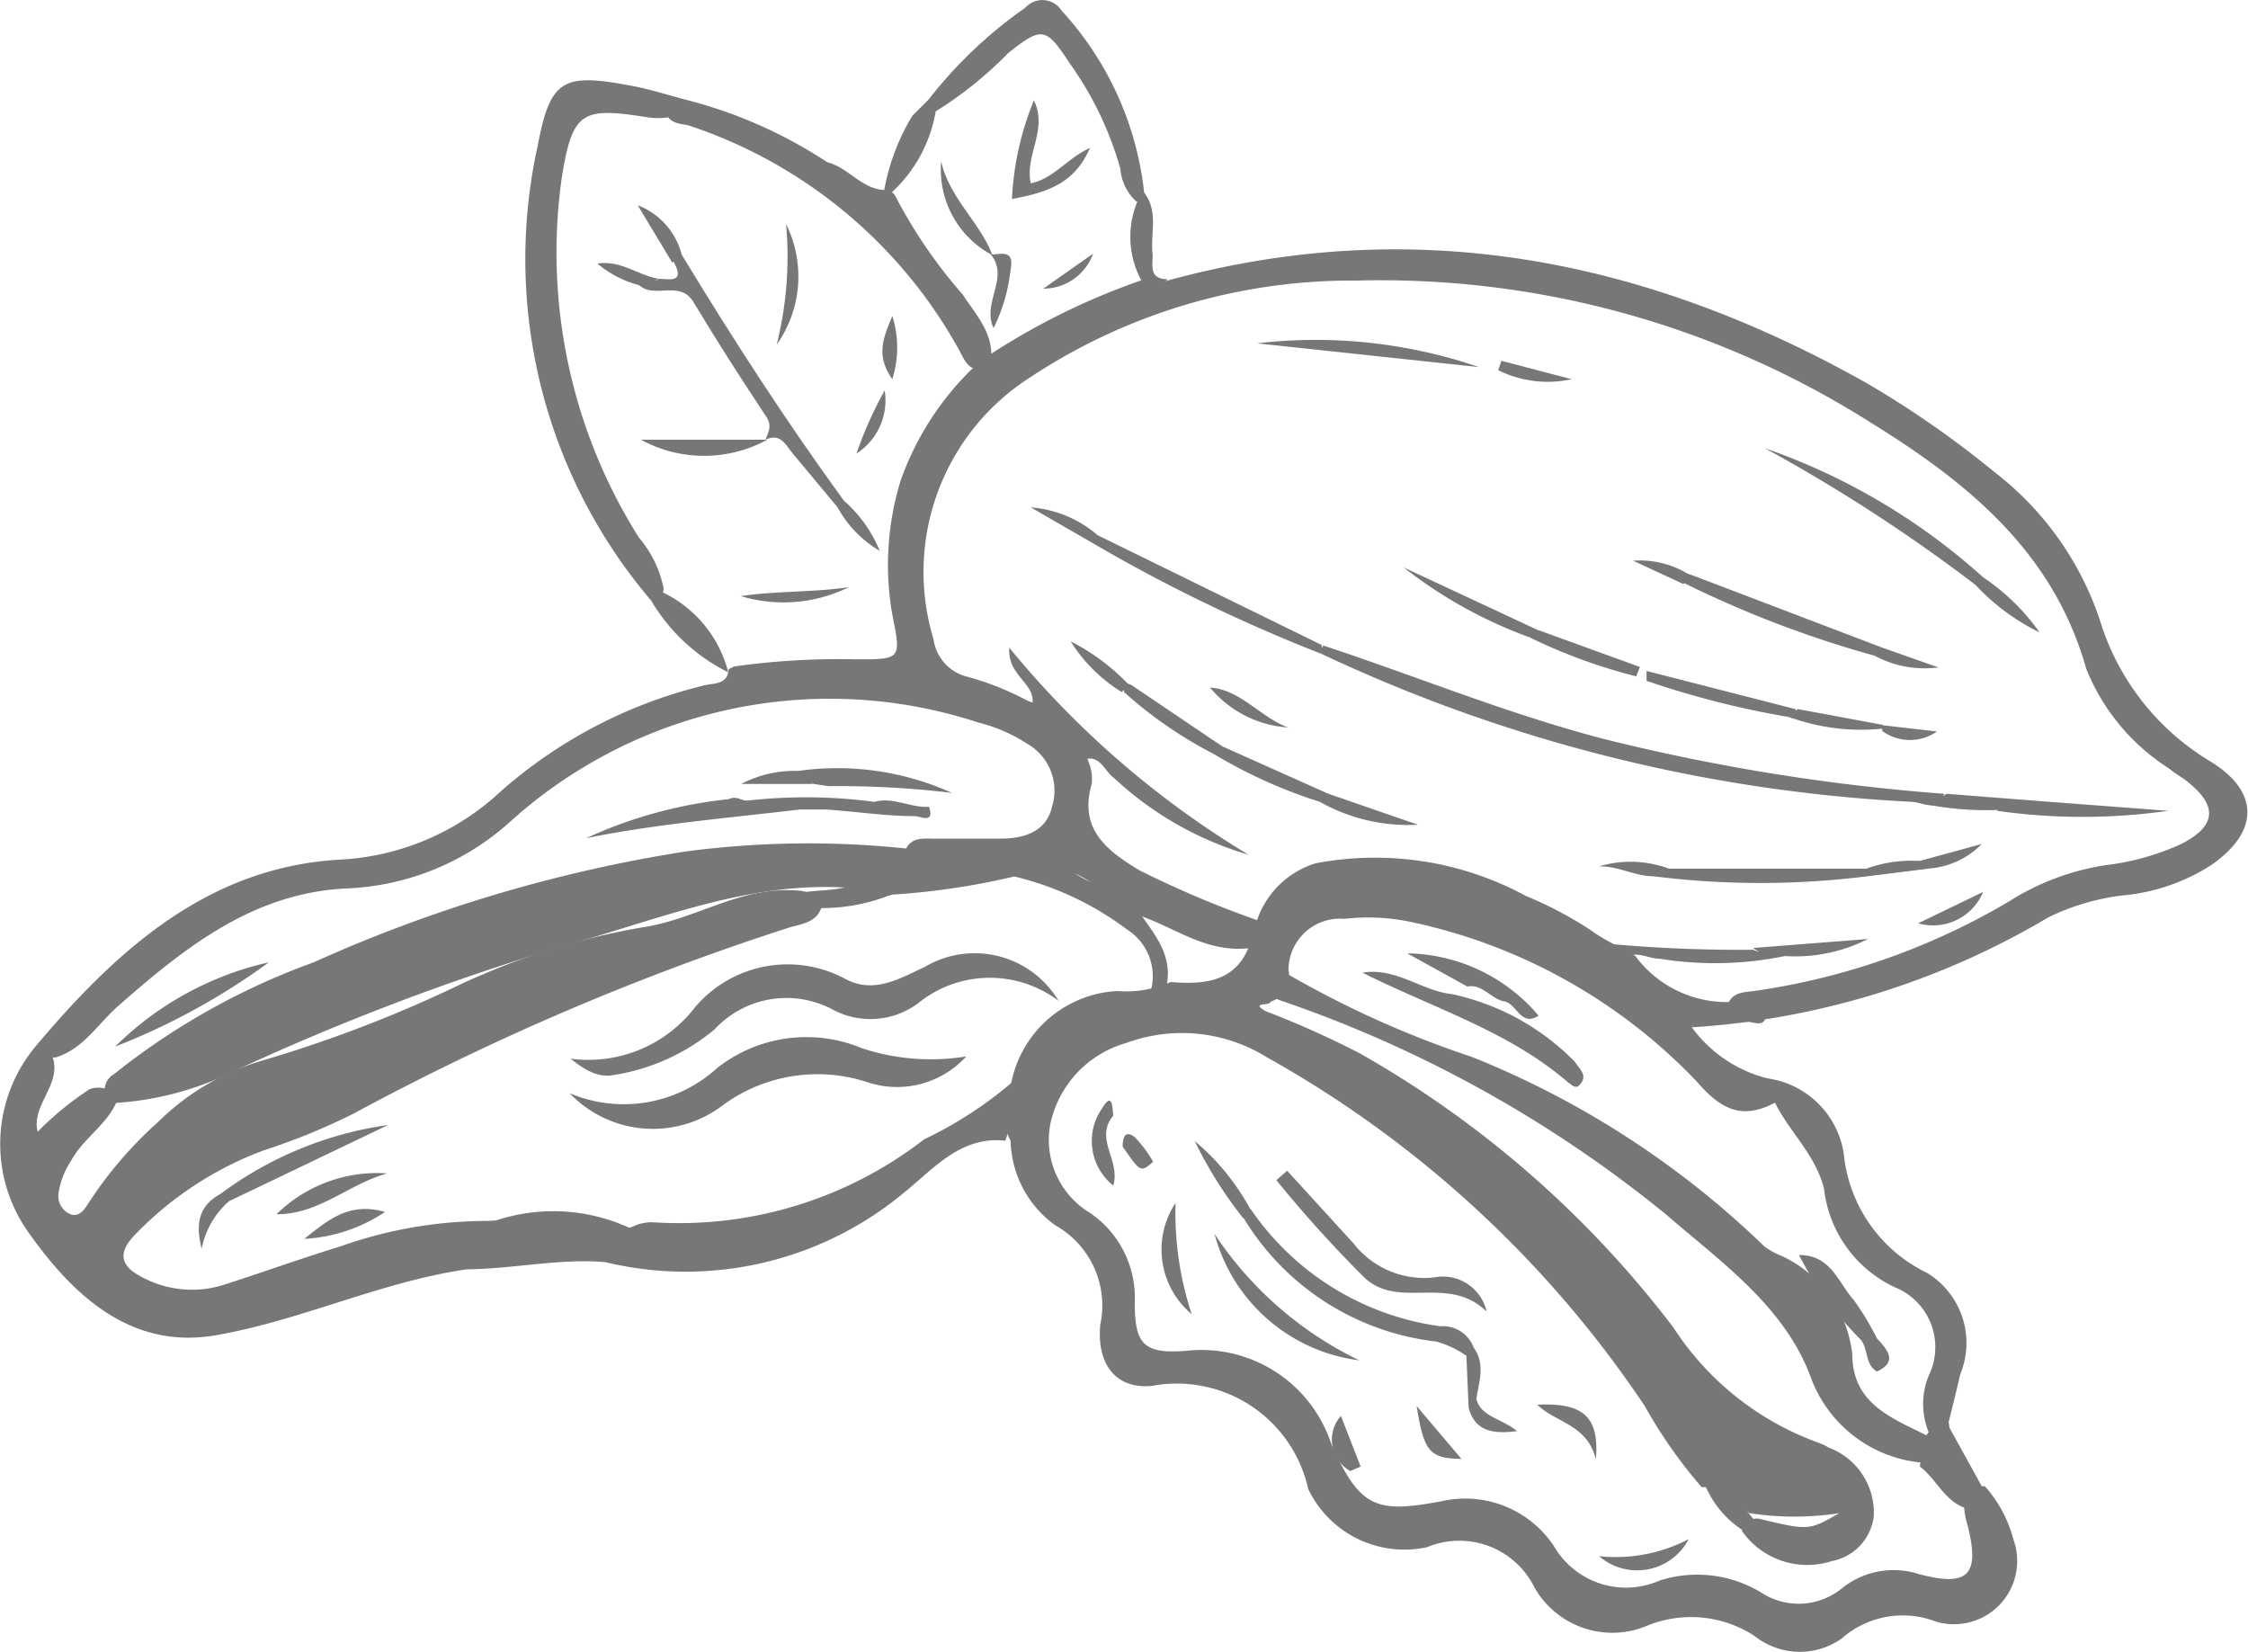 <svg xmlns="http://www.w3.org/2000/svg" viewBox="0 0 50.16 36.86"><defs><style>.cls-1{fill:#777;}</style></defs><g id="Capa_2" data-name="Capa 2"><g id="Capa_1-2" data-name="Capa 1"><path class="cls-1" d="M37.75,22.92a3,3,0,0,0,1.69,1.14c.23.12.34.28.19.53-.73.39-1.2.2-1.76-.45a12.34,12.34,0,0,0-6.34-3.56A4.63,4.63,0,0,0,30,20.5a1.15,1.15,0,0,0-1.25,1.14.61.61,0,0,1-.4.71c0,.1-.47,0-.11.21a20.71,20.71,0,0,1,2.1.94,23.07,23.07,0,0,1,7,6.12,6.48,6.48,0,0,0,3.24,2.57,1.2,1.2,0,0,1,.23.11,1.55,1.55,0,0,1,1,1.53,1.16,1.16,0,0,1-.94,1,1.78,1.78,0,0,1-2-.67.34.34,0,0,1,.36-.28c1.13.27,1.13.27,1.81-.12a6.54,6.54,0,0,1-2,0c-.34-.21-.59-.6-1.07-.58a10.72,10.72,0,0,1-1.27-1.81,24.55,24.55,0,0,0-8.43-7.78,3.59,3.59,0,0,0-3.14-.32,2.4,2.4,0,0,0-1.69,1.79,1.9,1.9,0,0,0,.88,2,2.29,2.29,0,0,1,1,2c0,.92.19,1.15,1.13,1.08a3.05,3.05,0,0,1,3.26,2.09c.64,1.42,1,1.54,2.47,1.26a2.38,2.38,0,0,1,2.49,1,1.86,1.86,0,0,0,2.37.77,2.76,2.76,0,0,1,2.24.26,1.53,1.53,0,0,0,1.84-.1,1.84,1.84,0,0,1,1.7-.3c1.12.3,1.36,0,1.08-1.1a1.86,1.86,0,0,1-.07-.34c0-.29.07-.55.46-.52a2.91,2.91,0,0,1,.64,1.2,1.41,1.41,0,0,1-1.73,1.82,2.06,2.06,0,0,0-2.11.38,1.62,1.62,0,0,1-1.94-.06,2.59,2.59,0,0,0-2.37-.24,2,2,0,0,1-2.54-.84,1.87,1.87,0,0,0-2.4-.9,2.38,2.38,0,0,1-2.65-1.3,3,3,0,0,0-3.48-2.3c-.81.08-1.24-.48-1.16-1.36a2.05,2.05,0,0,0-1-2.22,2.39,2.39,0,0,1-1-1.89c-.23-.4,0-.81,0-1.21a2.55,2.55,0,0,1,2.38-2.13,2.44,2.44,0,0,0,1.19-.2c.76.06,1.47,0,1.77-.85.05-.2.11-.39.18-.59a2,2,0,0,1,1.29-1.21,7.07,7.07,0,0,1,4.69.73,8.6,8.6,0,0,1,1.44.76c.31.23.67.38,1,.58a2.54,2.54,0,0,0,2.41,1c.21,0,.52,0,.5.32s-.32.11-.49.15C38.42,22.82,38,22.57,37.75,22.92Z"/><path class="cls-1" d="M37.75,22.92c.34-.55.93-.07,1.4-.36l-.61-.09c.07-.33.35-.33.6-.36a15.42,15.42,0,0,0,5.69-2A5.61,5.61,0,0,1,47,19.3a5.64,5.64,0,0,0,1.65-.46c.8-.4.85-.85.16-1.4-.14-.11-.29-.19-.42-.3a4.72,4.72,0,0,1-1.84-2.22c-.73-2.6-2.64-4.15-4.79-5.48a20.43,20.43,0,0,0-11.5-3.18A13,13,0,0,0,23,8.41a5.15,5.15,0,0,0-2.17,5.85,1,1,0,0,0,.76.84,6.56,6.56,0,0,1,1.35.54A2.16,2.16,0,0,1,24.29,17a1,1,0,0,1,.07.49c-.29,1,.32,1.48,1.07,1.93a22.6,22.6,0,0,0,2.65,1.12l-.16.61c-1,.13-1.69-.46-2.52-.73a3.6,3.6,0,0,1-.62-.39,3,3,0,0,0-1.2-.7,2.54,2.54,0,0,1-.39,0c-.7-.06-1.4,0-2.1,0-.32,0-.68,0-.91-.3.13-.42.5-.3.79-.32.45,0,.91,0,1.37,0s1-.13,1.13-.7a1.2,1.2,0,0,0-.54-1.41,3.61,3.61,0,0,0-1.1-.48A10.64,10.64,0,0,0,11.42,18.3a5.79,5.79,0,0,1-3.64,1.52c-2.11.08-3.66,1.32-5.16,2.64-.44.39-.76.94-1.37,1.13a.47.47,0,0,1-.46-.24c1.8-2.14,3.84-4,6.78-4.17a5.68,5.68,0,0,0,3.61-1.53,10.65,10.65,0,0,1,4.5-2.35c.23-.07.55,0,.58-.37l.12-.06a16.68,16.68,0,0,1,2.73-.16c1,0,1,0,.8-1a6.4,6.4,0,0,1,.19-3,6.51,6.51,0,0,1,1.6-2.49,1.42,1.42,0,0,1,.3-.25,15.41,15.41,0,0,1,3.45-1.71c.2,0,.4.1.6,0,5.52-1.51,10.67-.48,15.57,2.27a21.85,21.85,0,0,1,2.88,2,6.94,6.94,0,0,1,2.35,3.29A5.57,5.57,0,0,0,49.34,17c1.08.67,1.07,1.56,0,2.3a4.38,4.38,0,0,1-2,.68,5.19,5.19,0,0,0-1.64.49A17.71,17.71,0,0,1,37.75,22.92Z"/><path class="cls-1" d="M.79,23.35a.41.41,0,0,1,.38.22c.22.63-.48,1.08-.33,1.68A7,7,0,0,1,2,24.3a.55.55,0,0,1,.38,0,.38.38,0,0,1,.21.31c-.23.5-.73.79-1,1.28a1.82,1.82,0,0,0-.28.71.44.44,0,0,0,.26.49c.2.07.31-.1.4-.24a8.94,8.94,0,0,1,1.55-1.81,5.52,5.52,0,0,1,2.34-1.38,29.22,29.22,0,0,0,4.23-1.61,16,16,0,0,1,4.3-1.37c1.08-.17,2-.81,3.13-.82.31,0,.65,0,.83.31-.09.43-.48.44-.79.54A57.59,57.59,0,0,0,7.9,24.84a14.11,14.11,0,0,1-2,.82A7.73,7.73,0,0,0,3,27.56c-.37.39-.32.68.16.93a2.36,2.36,0,0,0,1.91.15c.84-.27,1.67-.57,2.52-.83a9.82,9.82,0,0,1,3.27-.57,7,7,0,0,1,1.29.05c.23.05.43.16.42.45s-.25.35-.49.33a6.75,6.75,0,0,0-1.67.25c-1.92.28-3.69,1.14-5.59,1.47S1.62,28.9.61,27.46A3.4,3.4,0,0,1,.79,23.35Z"/><path class="cls-1" d="M22.58,24.15a2.63,2.63,0,0,1-.15,1.3c-1-.11-1.61.64-2.26,1.16a7.62,7.62,0,0,1-6.66,1.55c-.12-.59.34-.68.72-.84a1,1,0,0,1,.34-.05,8.93,8.93,0,0,0,6.05-1.85A9,9,0,0,0,22.58,24.15Z"/><path class="cls-1" d="M14.53,13.4A11.74,11.74,0,0,1,12,3.24c.28-1.48.57-1.61,2.07-1.33.45.08.89.23,1.33.34,0,.35-.29.32-.51.37a1.48,1.48,0,0,1-.42,0C13,2.39,12.77,2.45,12.53,4A11.92,11.92,0,0,0,14.26,12a2.48,2.48,0,0,1,.55,1.14C14.78,13.33,14.71,13.44,14.53,13.4Z"/><path class="cls-1" d="M39.6,24.59l-.16-.53a2,2,0,0,1,1.7,1.68A3.31,3.31,0,0,0,43,28.4a1.83,1.83,0,0,1,.74,2.26c-.08.35-.17.71-.26,1.07.09.46-.08.5-.43.26a1.66,1.66,0,0,1,0-1.33,1.44,1.44,0,0,0-.77-1.94,2.77,2.77,0,0,1-1.58-2.2C40.5,25.74,39.92,25.25,39.6,24.59Z"/><path class="cls-1" d="M14.85,2.43c.19-.05.41,0,.55-.18a10.4,10.4,0,0,1,3.06,1.37c.48.12.78.62,1.31.62a.27.27,0,0,1,.2.12,11.08,11.08,0,0,0,1.51,2.21c.3.46.71.88.63,1.5l-.19.19c-.34,0-.41-.26-.53-.47a10.75,10.75,0,0,0-6.05-5C15.13,2.76,14.87,2.73,14.85,2.43Z"/><path class="cls-1" d="M20.72,2.22A10,10,0,0,1,22.88.17a.51.51,0,0,1,.81.07A7.13,7.13,0,0,1,25.53,4.3c.08.18,0,.2-.17.2A1.1,1.1,0,0,1,25,3.77,7.56,7.56,0,0,0,23.86,1.4c-.53-.81-.62-.8-1.36-.22a8.59,8.59,0,0,1-1.63,1.31C20.74,2.44,20.64,2.39,20.72,2.22Z"/><path class="cls-1" d="M14.2,27.47c-.26.2-.6.32-.69.69-1-.09-2.06.15-3.09.16A2.07,2.07,0,0,1,12,28c.17,0,.44.06.45-.23s-.25-.25-.44-.26c-.42,0-.84,0-1.27,0,0-.08,0-.19.13-.21A4.07,4.07,0,0,1,14.2,27.47Z"/><path class="cls-1" d="M43.05,31.94c.26.17.32,0,.38-.21l.79,1.43a.63.63,0,0,0-.32.5c-.5-.14-.68-.65-1.06-.94,0-.19.19-.37.11-.59A.32.32,0,0,1,43.05,31.94Z"/><path class="cls-1" d="M14.53,13.4l.2-.21A2.72,2.72,0,0,1,16.25,15v0A4.13,4.13,0,0,1,14.53,13.4Z"/><path class="cls-1" d="M19.72,4.3a4.84,4.84,0,0,1,.64-1.72l.36-.36.17.19a3.18,3.18,0,0,1-1,1.89h-.14Z"/><path class="cls-1" d="M25.39,4.47l.14-.17c.33.42.13.92.19,1.39,0,.24-.08.54.33.54-.13.21-.34.14-.53.12A2.05,2.05,0,0,1,25.39,4.47Z"/><path class="cls-1" d="M28.47,21.58a22.15,22.15,0,0,0,4.37,2,20.12,20.12,0,0,1,6.53,4.23,1.58,1.58,0,0,0,.36.2,2.75,2.75,0,0,1,1.6,2.2c0,1.13.92,1.44,1.71,1.84.07.24.55.6-.18.58a2.92,2.92,0,0,1-2.47-1.94c-.6-1.57-2-2.54-3.21-3.59a27.86,27.86,0,0,0-8.64-4.79,1.4,1.4,0,0,1-.29-.16C28.73,22.13,28.52,21.82,28.47,21.58Z"/><path class="cls-1" d="M25.36,20.27c.35.52.82,1,.67,1.72-.3.49-.77.36-1.21.32.25-.25.79.08.88-.3a1.23,1.23,0,0,0-.55-1.27,6.81,6.81,0,0,0-2.54-1.19c.12-.54.59-.17.86-.32l.2-.15c.23.55.8.6,1.24.85C25.05,20.05,25.29,20.05,25.36,20.27Z"/><path class="cls-1" d="M39.83,21.33a7.76,7.76,0,0,1-2.8.06c-.29,0-.6-.25-.86.08L35.32,21a32.13,32.13,0,0,0,3.8.19C39.33,21.31,39.64,21.08,39.83,21.33Z"/><path class="cls-1" d="M38.93,33.65l.28.35-.28.17a2.24,2.24,0,0,1-.87-1C38.66,32.78,38.74,33.31,38.93,33.65Z"/><path class="cls-1" d="M7,21.47A32.35,32.35,0,0,1,15.28,19a20.85,20.85,0,0,1,4.93-.07,5.71,5.71,0,0,0,2.1.14,2.55,2.55,0,0,1,1.16.17c-.21.32-.65,0-.86.32a16.28,16.28,0,0,1-2.7.4c-.26.09-.46-.18-.72-.13C17,19.6,15,20.4,12.94,21a54.22,54.22,0,0,0-7.66,2.87,6.94,6.94,0,0,1-2.74.74l-.2-.21a.42.42,0,0,1,.21-.44A15.64,15.64,0,0,1,7,21.47Z"/><path class="cls-1" d="M27.86,19.07a7.47,7.47,0,0,1-3-1.71c-.22-.15-.35-.63-.78-.35A3,3,0,0,0,23,15.82c.22-.55-.53-.69-.48-1.37A20.64,20.64,0,0,0,27.86,19.07Z"/><path class="cls-1" d="M17.42,20.07c.59-.33,1.33-.06,1.9-.48.3-.05.39.24.59.36a4.13,4.13,0,0,1-1.59.31C18.07,20,17.71,20.17,17.42,20.07Z"/><path class="cls-1" d="M42.67,17.89a35,35,0,0,1-13.18-3.3c0-.05-.07-.09,0-.14s0-.06,0-.06c2.1.69,4.15,1.54,6.31,2.1a45.18,45.18,0,0,0,7.58,1.22C43.23,18.14,42.92,17.9,42.67,17.89Z"/><path class="cls-1" d="M44.08,13.05A37,37,0,0,0,39.38,10a14.25,14.25,0,0,1,4.87,2.88C44.29,13,44.26,13.12,44.08,13.05Z"/><path class="cls-1" d="M29.49,14.39v.2a36.16,36.16,0,0,1-5-2.41.17.17,0,0,1,0-.24Z"/><path class="cls-1" d="M28.05,7.66A11.24,11.24,0,0,1,33,8.19Z"/><path class="cls-1" d="M41.83,14.63A24.13,24.13,0,0,1,37.56,13c0-.15,0-.24.19-.17L42,14.45C42,14.61,42,14.68,41.83,14.63Z"/><path class="cls-1" d="M41.67,19.55a19.12,19.12,0,0,1-4.78,0c0-.31.17-.23.34-.17h4.44a.12.12,0,0,1,0,.12S41.69,19.55,41.67,19.55Z"/><path class="cls-1" d="M39.93,16a20.14,20.14,0,0,1-3.19-.81l0-.22,3.32.85C40.15,16,40.1,16.07,39.93,16Z"/><path class="cls-1" d="M45.61,17.88l2.77.21a13.58,13.58,0,0,1-3.82,0C44.87,17.79,45.28,18.08,45.61,17.88Z"/><path class="cls-1" d="M34.13,14.22a10.22,10.22,0,0,1-2.81-1.56l3,1.4C34.31,14.17,34.2,14.18,34.13,14.22Z"/><path class="cls-1" d="M27.27,16.65l2.37,1.06c0,.16,0,.25-.19.18a11,11,0,0,1-2.37-1.07C27.05,16.67,27.08,16.57,27.27,16.65Z"/><path class="cls-1" d="M34.13,14.22l.2-.16,2.26.82-.08.21A12.14,12.14,0,0,1,34.13,14.22Z"/><path class="cls-1" d="M27.27,16.65l-.19.17a9.45,9.45,0,0,1-2-1.38c0-.15,0-.23.16-.16Z"/><path class="cls-1" d="M45.61,17.88c-.31.29-.72.05-1,.19a7,7,0,0,1-1.89-.18c.22-.12.51,0,.71-.18Z"/><path class="cls-1" d="M29.45,17.89l.19-.18,2,.69A4,4,0,0,1,29.45,17.89Z"/><path class="cls-1" d="M28.74,16.23A2.47,2.47,0,0,1,27,15.34C27.67,15.38,28.12,16,28.74,16.23Z"/><path class="cls-1" d="M39.83,21.33c-.22-.11-.51,0-.71-.18l2.56-.2A3.57,3.57,0,0,1,39.83,21.33Z"/><path class="cls-1" d="M39.93,16l.18-.18,1.89.35s.07.05.06.08,0,0,0,0A4.65,4.65,0,0,1,39.93,16Z"/><path class="cls-1" d="M33.5,8.05l1.57.41a2.49,2.49,0,0,1-1.64-.2Z"/><path class="cls-1" d="M24.49,11.94l0,.24L23,11.32A2.58,2.58,0,0,1,24.49,11.94Z"/><path class="cls-1" d="M25.19,15.28l-.16.16a3.52,3.52,0,0,1-1.14-1.13A4.75,4.75,0,0,1,25.19,15.28Z"/><path class="cls-1" d="M44.08,13.05l.17-.17a4.83,4.83,0,0,1,1.26,1.23A4.88,4.88,0,0,1,44.08,13.05Z"/><path class="cls-1" d="M44.25,19.9a1.21,1.21,0,0,1-1.45.7Z"/><path class="cls-1" d="M37.23,19.38l-.34.17c-.41,0-.78-.23-1.21-.22A2.42,2.42,0,0,1,37.23,19.38Z"/><path class="cls-1" d="M37.75,12.86l-.19.17-1.12-.52A2.06,2.06,0,0,1,37.75,12.86Z"/><path class="cls-1" d="M41.67,19.55v-.18a3,3,0,0,1,1.19-.16c.18-.06.21,0,.17.17Z"/><path class="cls-1" d="M42,16.31a.59.59,0,0,1,0-.13l1.22.14A1.05,1.05,0,0,1,42,16.31Z"/><path class="cls-1" d="M43,19.38l-.17-.17,1.39-.38A1.84,1.84,0,0,1,43,19.38Z"/><path class="cls-1" d="M41.83,14.63l.17-.18,1.25.44A2.34,2.34,0,0,1,41.83,14.63Z"/><path class="cls-1" d="M32.72,30.25a2.11,2.11,0,0,0-.68-.32,5.79,5.79,0,0,1-4.3-2.77c-.06-.17,0-.2.17-.18a6.12,6.12,0,0,0,4.23,2.61.73.73,0,0,1,.74.47C32.85,30.14,32.84,30.24,32.72,30.25Z"/><path class="cls-1" d="M28.72,26.12l1.48,1.62A2,2,0,0,0,32,28.5a1,1,0,0,1,1.17.76c-.88-.85-2,0-2.77-.8a27.54,27.54,0,0,1-1.92-2.13Z"/><path class="cls-1" d="M27.1,27.53a8.08,8.08,0,0,0,3.23,2.82A3.84,3.84,0,0,1,27.1,27.53Z"/><path class="cls-1" d="M26.59,29.32a1.88,1.88,0,0,1-.36-2.48A7.24,7.24,0,0,0,26.59,29.32Z"/><path class="cls-1" d="M37.68,34.34a1.3,1.3,0,0,1-2,.38A3.53,3.53,0,0,0,37.68,34.34Z"/><path class="cls-1" d="M35.61,32.56c-.2-.79-.89-.81-1.31-1.22C35.32,31.29,35.69,31.6,35.61,32.56Z"/><path class="cls-1" d="M27.91,27l-.17.18a9.23,9.23,0,0,1-1.08-1.72A5.2,5.2,0,0,1,27.91,27Z"/><path class="cls-1" d="M29.92,31.59l.44,1.13-.23.1A.8.8,0,0,1,29.92,31.59Z"/><path class="cls-1" d="M24.84,24.89c-.43.52.17,1,0,1.56a1.27,1.27,0,0,1-.25-1.72C24.83,24.33,24.82,24.73,24.84,24.89Z"/><path class="cls-1" d="M31.61,31.37l1,1.18C31.9,32.54,31.77,32.39,31.61,31.37Z"/><path class="cls-1" d="M25.73,25.92c-.28.24-.28.24-.68-.34,0-.19.05-.39.28-.2A2.7,2.7,0,0,1,25.73,25.92Z"/><path class="cls-1" d="M32.72,30.25l.16-.19c.27.37.12.77.06,1.16.08.19,0,.22-.17.19Z"/><path class="cls-1" d="M32.77,31.41l.17-.19c.12.4.56.42.91.71C33.3,32,32.91,31.93,32.77,31.41Z"/><path class="cls-1" d="M23.62,22.33a2.54,2.54,0,0,0-3.13.05,1.78,1.78,0,0,1-1.88.16,2.19,2.19,0,0,0-2.67.43A4.64,4.64,0,0,1,13.59,24c-.27,0-.48-.08-.86-.38a3,3,0,0,0,2.78-1.15,2.71,2.71,0,0,1,3.35-.63c.64.34,1.2,0,1.78-.27A2.18,2.18,0,0,1,23.62,22.33Z"/><path class="cls-1" d="M12.71,24.39A3.09,3.09,0,0,0,16,23.83a3.22,3.22,0,0,1,3.24-.44,4.92,4.92,0,0,0,2.32.18,2.09,2.09,0,0,1-2.19.58,3.57,3.57,0,0,0-3.23.5A2.57,2.57,0,0,1,12.71,24.39Z"/><path class="cls-1" d="M4.93,26.63A8.14,8.14,0,0,1,8.66,25.1L5.11,26.8C4.94,26.86,4.91,26.77,4.93,26.63Z"/><path class="cls-1" d="M8.64,26.18c-.85.23-1.53.92-2.47.91A3.2,3.2,0,0,1,8.64,26.18Z"/><path class="cls-1" d="M6.79,27.64c.53-.42,1-.83,1.8-.6A3.58,3.58,0,0,1,6.79,27.64Z"/><path class="cls-1" d="M4.93,26.63l.18.17a1.89,1.89,0,0,0-.61,1.06C4.32,27.16,4.54,26.85,4.93,26.63Z"/><path class="cls-1" d="M35.15,23.7c.08.14.26.27.14.45s-.19.07-.3,0c-1.33-1.15-3-1.65-4.59-2.45.76-.12,1.32.41,2,.48A5.43,5.43,0,0,1,35.15,23.7Z"/><path class="cls-1" d="M34.33,22.66c-.4.26-.48-.27-.77-.32s-.47-.39-.82-.33l-1.34-.74A3.91,3.91,0,0,1,34.33,22.66Z"/><path class="cls-1" d="M40.14,28c.72,0,.87.61,1.22,1a6.14,6.14,0,0,1,.52.86c.24.26.47.52,0,.74-.27-.16-.19-.5-.36-.71A7.6,7.6,0,0,1,40.14,28Z"/><path class="cls-1" d="M14.71,6.22c.19,0,.59.11.33-.36-.08-.18,0-.21.17-.18,1.14,1.88,2.33,3.72,3.62,5.49.09.18,0,.19-.14.15l-1-1.2c-.16-.19-.27-.47-.61-.31l0,0c.07-.18.16-.32,0-.54-.55-.83-1.09-1.67-1.6-2.52-.3-.52-.88-.07-1.22-.39C14.41,6.22,14.6,6.31,14.71,6.22Z"/><path class="cls-1" d="M17.12,9.81a2.94,2.94,0,0,1-2.82,0h2.83Z"/><path class="cls-1" d="M17.33,7.69A8.08,8.08,0,0,0,17.54,5,2.63,2.63,0,0,1,17.33,7.69Z"/><path class="cls-1" d="M18.94,13.1a3.3,3.3,0,0,1-2.41.2C17.33,13.18,18.14,13.22,18.94,13.1Z"/><path class="cls-1" d="M19.11,10.12a8.91,8.91,0,0,1,.63-1.41A1.41,1.41,0,0,1,19.11,10.12Z"/><path class="cls-1" d="M19.91,7.05a2.33,2.33,0,0,1,0,1.41C19.54,7.93,19.7,7.56,19.91,7.05Z"/><path class="cls-1" d="M15.21,5.68,15,5.86l-.77-1.28A1.6,1.6,0,0,1,15.21,5.68Z"/><path class="cls-1" d="M14.71,6.22l-.38.16a2.37,2.37,0,0,1-1-.5C13.87,5.8,14.26,6.16,14.71,6.22Z"/><path class="cls-1" d="M18.69,11.32l.14-.15a3,3,0,0,1,.8,1.12A2.52,2.52,0,0,1,18.69,11.32Z"/><path class="cls-1" d="M17.85,18.06c-1.59.19-3.19.32-4.77.64a10.09,10.09,0,0,1,3.18-.87.3.3,0,0,1,.26,0C17,18,17.46,17.68,17.85,18.06Z"/><path class="cls-1" d="M6,21.47a15.06,15.06,0,0,1-3.43,1.88A7.08,7.08,0,0,1,6,21.47Z"/><path class="cls-1" d="M21.24,17.69a21.12,21.12,0,0,0-2.75-.15l-.34-.05c-.09-.12-.42,0-.34-.29A6.21,6.21,0,0,1,21.24,17.69Z"/><path class="cls-1" d="M19.51,17.89c.42-.12.81.14,1.22.11.13.38-.19.22-.29.21-.66,0-1.32-.1-2-.15C18.77,17.8,19.18,18.07,19.51,17.89Z"/><path class="cls-1" d="M19.51,17.89c-.32.24-.72,0-1.06.17h-.6c-.45-.18-1,.12-1.4-.17A11.61,11.61,0,0,1,19.51,17.89Z"/><path class="cls-1" d="M17.81,17.2l.34.29H16.54A2.57,2.57,0,0,1,17.81,17.2Z"/><path class="cls-1" d="M23,4.09c.52-.11.8-.55,1.32-.79-.35.82-1,1-1.74,1.14a6.58,6.58,0,0,1,.49-2.2C23.39,2.9,22.86,3.46,23,4.09Z"/><path class="cls-1" d="M22.1,5.67A2.16,2.16,0,0,1,21,3.6c.18.81.85,1.34,1.14,2.08Z"/><path class="cls-1" d="M22.09,5.68c.24,0,.55-.13.46.33a3.89,3.89,0,0,1-.38,1.31c-.27-.57.37-1.13-.07-1.65Z"/><path class="cls-1" d="M23.28,6.44l1.11-.78A1.18,1.18,0,0,1,23.28,6.44Z"/></g></g></svg>